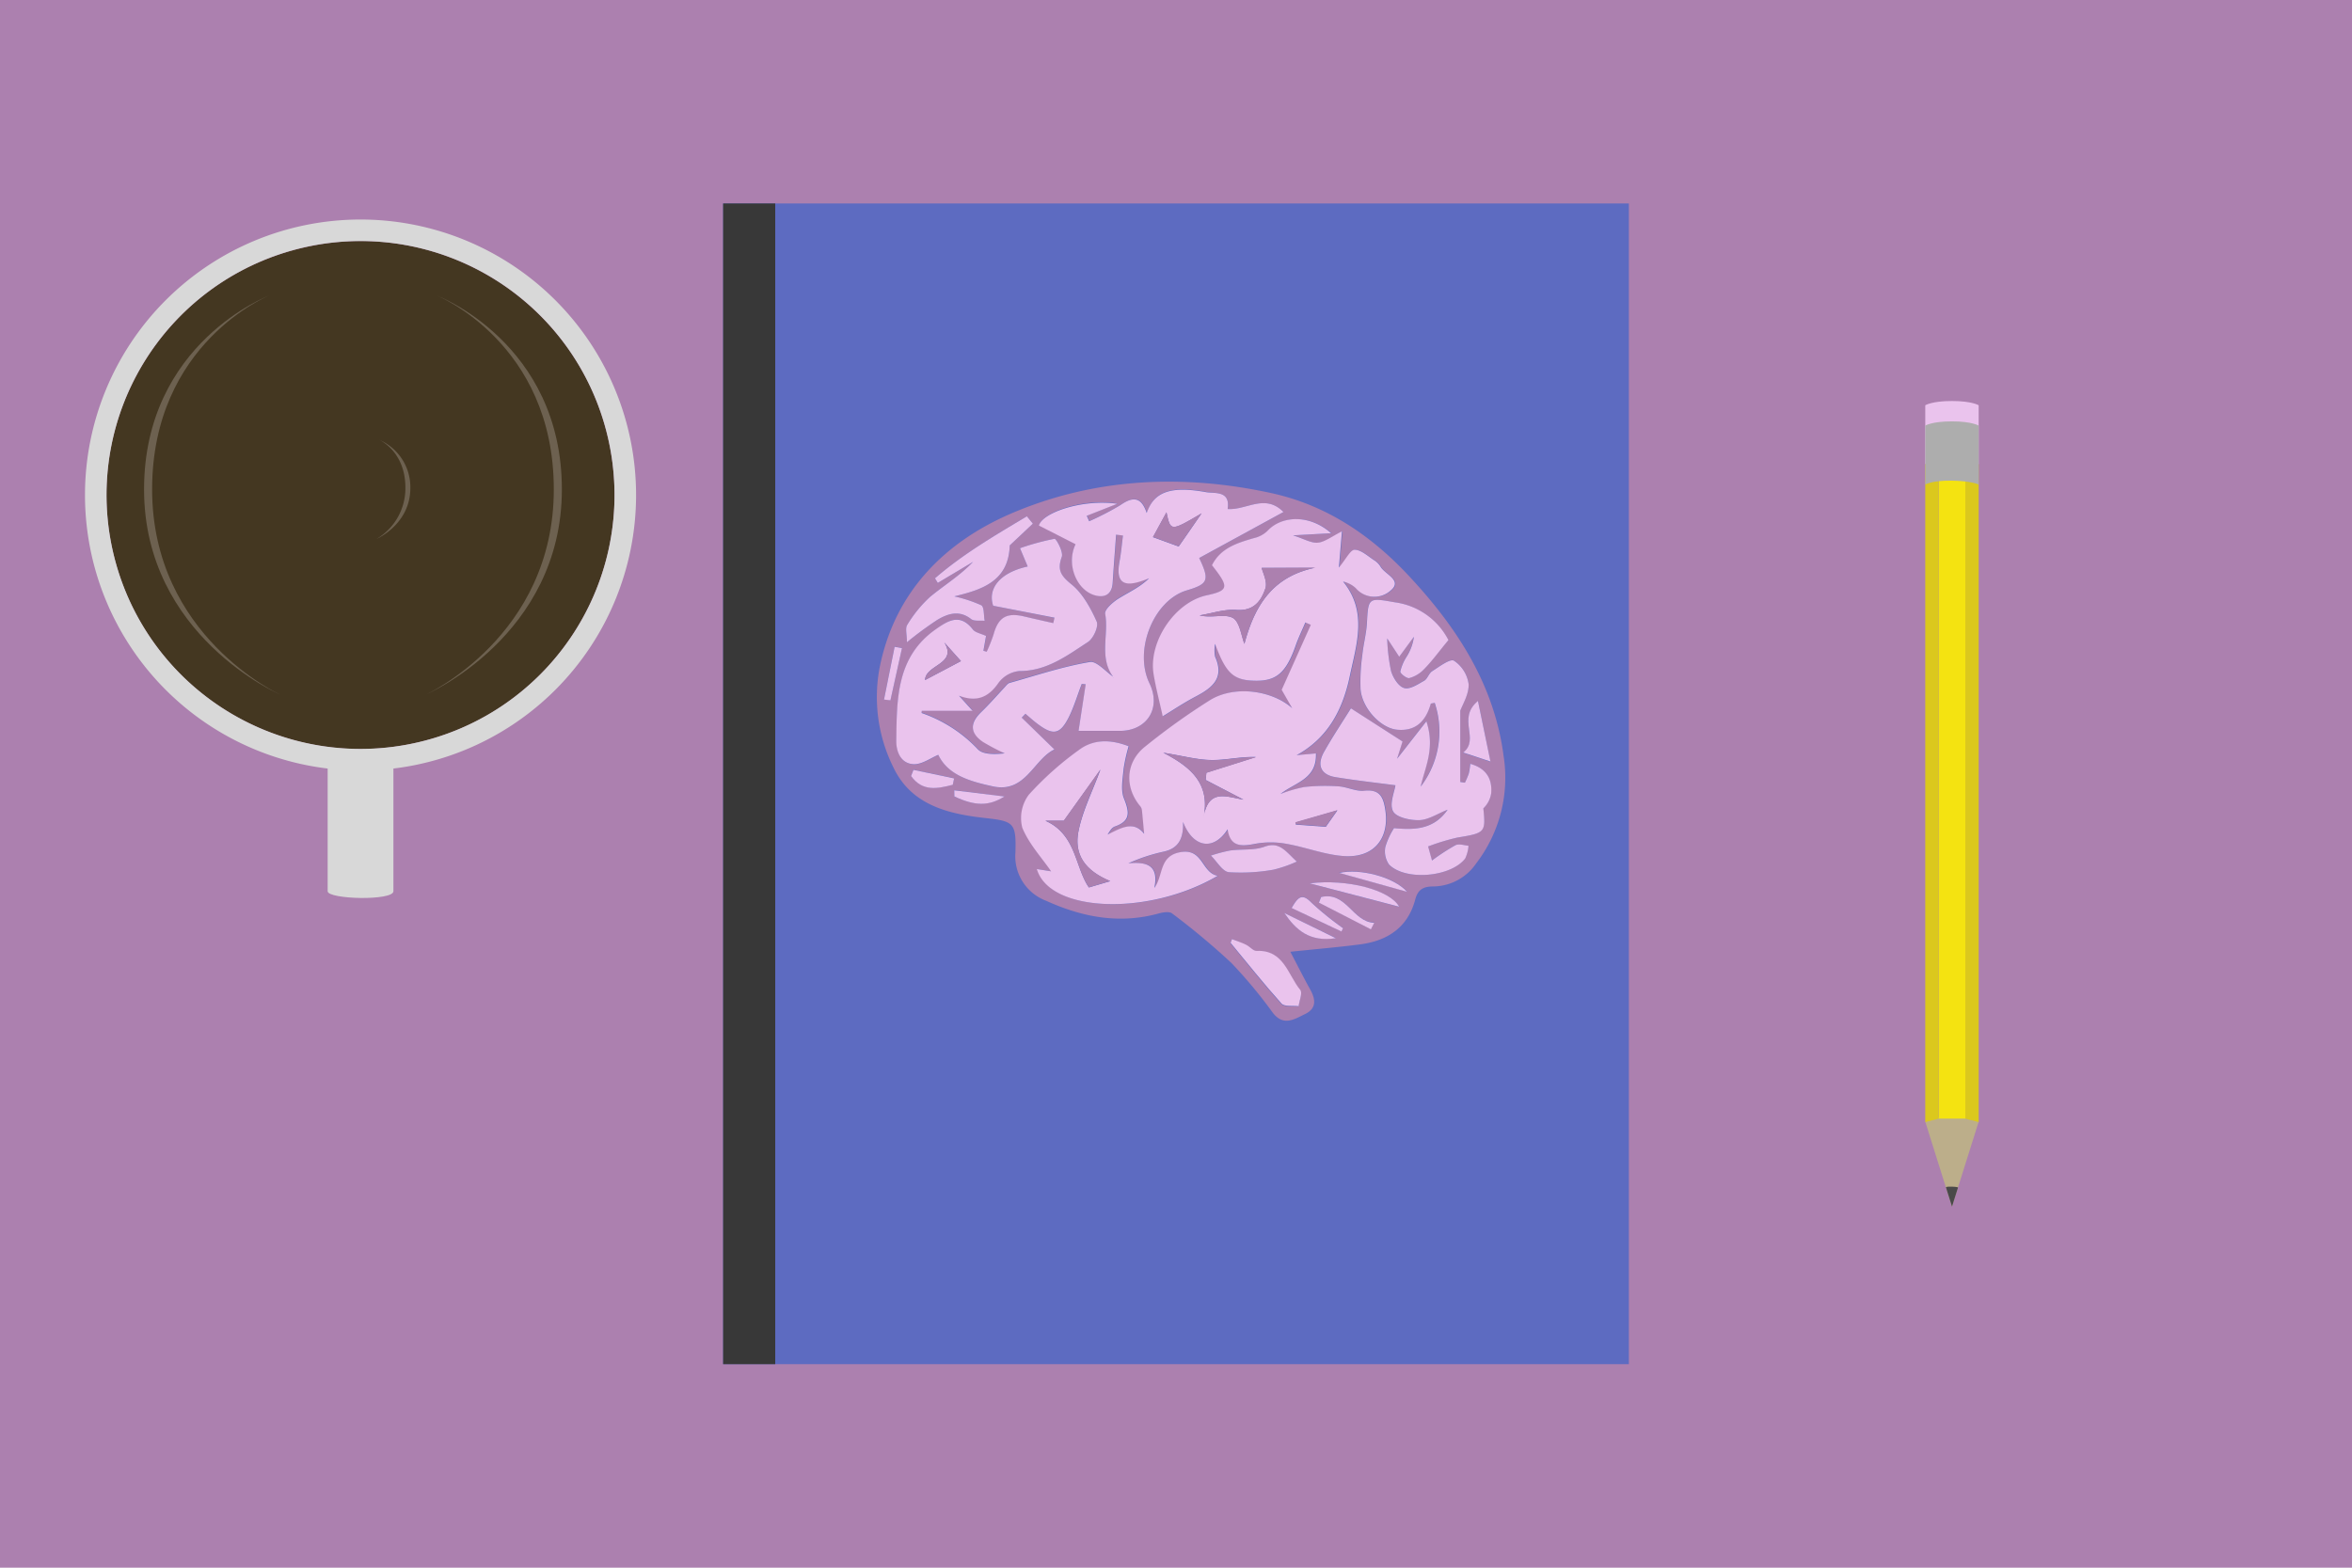 <svg xmlns="http://www.w3.org/2000/svg" viewBox="0 0 432 288"><defs><style>.cls-1{fill:#ac80af;}.cls-2{fill:#443721;}.cls-3{fill:#d8d8d8;}.cls-4{fill:#5d6bc1;}.cls-5{fill:#eac3ed;}.cls-6{fill:#bcae8a;}.cls-7{fill:#f4e311;}.cls-8{fill:#dbc81d;}.cls-9{fill:#494949;}.cls-10{fill:#adadad;}.cls-11{fill:#383838;}.cls-12{fill:#6d6150;}</style></defs><title>Work smarter not harder</title><g id="Layer_3" data-name="Layer 3"><rect class="cls-1" width="432" height="288"/><circle class="cls-2" cx="66.22" cy="90.66" r="46.65" transform="translate(-19.06 17.92) rotate(-13.28)"/><path class="cls-3" d="M66.22,40.05a50.61,50.61,0,1,0,50.61,50.61A50.61,50.61,0,0,0,66.22,40.05Zm0,97.25a46.65,46.65,0,1,1,46.65-46.64A46.64,46.64,0,0,1,66.22,137.3Z" transform="translate(0 0.28)"/><path class="cls-3" d="M72.26,163.44c0,1.81-12.08,1.51-12.08,0V139.39H72.26Z" transform="translate(0 0.28)"/></g><g id="Layer_2" data-name="Layer 2"><rect class="cls-4" x="132.82" y="37.38" width="166.36" height="213.23"/></g><g id="Layer_1" data-name="Layer 1"><path class="cls-5" d="M363.43,74.17s-1.23-.78-4.91-.78-4.9.78-4.9.78V85s1.22-.78,4.9-.72,4.91.72,4.91.72Z" transform="translate(0 0.28)"/><polygon class="cls-6" points="363.43 206.07 358.52 204.45 353.62 206.07 358.52 221.67 358.52 221.67 363.43 206.07"/><rect class="cls-7" x="356.07" y="85.28" width="4.91" height="120.22"/><polygon class="cls-8" points="356.07 85.28 353.62 85.28 353.62 206.14 356.07 205.5 356.07 85.28"/><polygon class="cls-8" points="360.98 85.28 363.43 85.28 363.43 206.14 360.98 205.5 360.98 85.28"/><path class="cls-9" d="M357.41,217.83l1.12,3.56h0l1.11-3.51s-.07-.13-1.12-.16S357.41,217.83,357.41,217.83Z" transform="translate(0 0.28)"/><path class="cls-10" d="M363.43,77.91s-1.23-.78-4.91-.78-4.9.78-4.9.78V88.74s1.22-.78,4.9-.72,4.91.72,4.91.72Z" transform="translate(0 0.28)"/><path class="cls-1" d="M237,174.57c1.46,2.78,2.53,4.92,3.69,7,1,1.83,1.1,3.44-1,4.45-1.95.94-3.93,2.29-5.89-.22a87.81,87.81,0,0,0-7.64-9.19,133.31,133.31,0,0,0-10.87-9.08c-.51-.4-1.68-.22-2.46,0-7.23,2-14.07.68-20.71-2.34a8.74,8.74,0,0,1-5.61-8.93c.15-5.36-.32-5.68-5.48-6.25-6.92-.77-13.64-2.37-16.95-9.34a29,29,0,0,1-2.48-18.48c2.83-13.86,12-22.92,24.19-28.16,15.22-6.52,31.45-7.26,47.69-3.73,10.35,2.25,18.68,8,25.74,15.7,8.57,9.28,15.25,19.66,16.94,32.52a25.85,25.85,0,0,1-5,19.78,9.69,9.69,0,0,1-7.86,4.27c-1.79,0-2.85.49-3.35,2.37-1.35,5.15-5.08,7.61-10.12,8.27C245.86,173.73,241.89,174.06,237,174.57Zm-19.7-23.86c1.86,4.79,5.63,5.36,8.27,1.37.49,3.28,2.53,3.16,5.09,2.66a15.83,15.83,0,0,1,5.66,0c3.64.62,7.2,2.08,10.84,2.27,5.5.27,8.26-3.5,7.3-8.92-.37-2.11-1.12-3.35-3.68-3.1-1.57.15-3.22-.7-4.85-.8a35.6,35.6,0,0,0-6.28.12,25.62,25.62,0,0,0-4.37,1.28c2.73-2.15,6.71-2.71,6.51-7.45l-3.54.32c5.91-3.25,8.54-8.64,9.78-14.61,1.2-5.73,3.28-11.75-1.25-17.28a5.07,5.07,0,0,1,2.31,1.19,4.49,4.49,0,0,0,6.49.4c2.13-1.84-1.11-2.9-1.93-4.34a3.54,3.54,0,0,0-1.17-1.17c-1.16-.75-2.38-1.91-3.58-1.92-.79,0-1.59,1.72-2.89,3.26.2-2.41.35-4.18.56-6.65-1.77.89-3,1.94-4.39,2.08s-2.61-.72-4.59-1.34l7-.39c-3.94-3.5-9.1-3.28-11.73-.4a5.21,5.21,0,0,1-2.41,1.28c-3.11.89-6.16,1.81-7.75,5,3.21,4,3.09,4.64-1,5.53-5.8,1.27-10.71,8.53-9.72,14.51.41,2.49,1.06,4.93,1.67,7.71,1.83-1.11,3.91-2.51,6.11-3.66,3-1.6,5.27-3.39,3.51-7.29a6.35,6.35,0,0,1,0-2.35c2,5.3,3.3,6.65,7.13,6.76,4.17.13,5.93-1.42,7.76-6.7.48-1.38,1.12-2.7,1.69-4l1,.44c-1.72,3.85-3.45,7.7-5.35,11.94l1.93,3.37c-3.7-3.29-10.63-4.27-15.14-1.45a124.07,124.07,0,0,0-11.88,8.51c-3.61,2.89-3.79,7.53-.85,11a1.44,1.44,0,0,1,.28.77c.15,1.45.27,2.91.4,4.25-1.93-2.51-4.3-1-6.71.14.41-.68.8-1.31,1.34-1.49,2.9-1,2.71-2.63,1.67-5.12-.65-1.57-.23-3.65-.07-5.48a31.25,31.25,0,0,1,.92-4.14c-3.45-1.33-6.56-1.25-9.19.73a57.88,57.88,0,0,0-9.14,8.17,7.15,7.15,0,0,0-1.2,6.08c1.23,3,3.62,5.61,5.29,8l-2.62-.42c2.31,8,20.43,8.72,33.21,1.25-3-.62-2.64-5.09-6.84-4.35-4,.7-3.09,4.32-4.79,6.58.87-4.2-1.39-4.84-4.77-4.53a32.54,32.54,0,0,1,6.41-2.13C216.46,155.61,217.41,153.78,217.29,150.71Zm8.2-57.48c.51-3.37-2.26-2.84-3.83-3.13-6.58-1.22-9.7-.13-11,3.81-1-3-2.56-3-4.78-1.48a51.39,51.39,0,0,1-5.79,3l-.44-1,5.61-2.21c-6.39-1-13.77,1.58-14.4,4l6.73,3.43c-1.81,3.81.29,8.57,3.68,9.42,1.79.45,3-.3,3.14-2.36.18-2.94.42-5.88.63-8.82l1.21.13c-.2,1.56-.33,3.14-.62,4.69-.71,3.73.49,4.87,4,3.69.48-.15.94-.34,1.41-.52-1.7,1.67-3.79,2.58-5.69,3.78-1,.65-2.51,2-2.37,2.73.71,3.89-1.23,8.16,1.59,11.74,0,0-.2.25.05-.05-1.54-1-3.2-3-4.46-2.82-5,.88-9.81,2.46-14.7,3.83-.37.1-.67.55-1,.87-1.42,1.5-2.78,3.08-4.27,4.52-2.07,2-2.06,3.83.34,5.46a38.44,38.44,0,0,0,4,2.1c-1.79.19-4,.3-4.93-.74a25.68,25.68,0,0,0-10.3-6.66s0-.32,0-.42h9.33l-2.5-2.77c3.21,1.2,5.38.37,7.27-2.38A5.42,5.42,0,0,1,187.2,123c5.05,0,8.79-2.84,12.63-5.34,1-.65,2-2.88,1.6-3.76-1.1-2.48-2.53-5.12-4.57-6.78s-2.73-2.63-1.84-5.1c.32-.89-1-3.37-1.32-3.32a45.28,45.28,0,0,0-6.35,1.73l1.41,3.36c-5.06,1.11-7.4,4-6.34,7.21l11.29,2.22-.22,1c-1.78-.4-3.57-.8-5.35-1.22-3.23-.77-4.76.16-5.62,3.31a29.43,29.43,0,0,1-1.26,3.17l-.6-.18.48-2.72c-.92-.44-2-.6-2.44-1.21-2.33-3.09-4.52-1.66-6.82,0-7.25,5.09-7.12,12.82-7.23,20.4,0,2.09.85,4.28,3.21,4.37,1.54.06,3.13-1.15,4.51-1.72,1.82,3.75,5.94,4.89,10,5.79,6,1.33,7.48-5,11.33-6.78l-6-5.84.68-.71c.71.6,1.4,1.23,2.14,1.79,2.94,2.24,4.2,2.05,5.83-1.18,1-1.94,1.59-4.06,2.37-6.1l.72.07L198.1,134c2.72,0,5.13,0,7.53,0,5.05,0,7.71-4.19,5.5-8.73-2.94-6.07.76-15.29,6.87-17.09,3.93-1.17,4.2-1.86,2.26-5.94l15.48-8.45C232.33,90.34,229,93.47,225.49,93.23Zm43.57,50.28-.87-.17V130.27c.38-1.08,1.61-3,1.54-4.89a6.18,6.18,0,0,0-2.69-4.31c-.68-.43-2.69,1.1-4,1.92-.62.39-.86,1.41-1.48,1.76-1.16.65-2.67,1.65-3.68,1.34s-2-1.9-2.4-3.12a34.06,34.06,0,0,1-.71-6l2.23,3.36,2.66-3.63a9.06,9.06,0,0,1-1.35,3.68,8.6,8.6,0,0,0-1.15,2.7c0,.37,1.2,1.33,1.65,1.21a5.78,5.78,0,0,0,2.67-1.59c1.47-1.54,2.76-3.27,4.52-5.39a13,13,0,0,0-9.83-6.94c-4.82-.84-4.9-.93-5.14,3.79-.11,2-.65,3.93-.85,5.91a35,35,0,0,0-.32,6.29c.29,3.47,3.65,7.11,6.68,7.41,3.48.35,5.32-1.61,6.21-4.75,0-.08.34-.09.73-.18a16.63,16.63,0,0,1-2.58,15.39c.79-3.61,2.7-7.09,1.05-12l-5.38,6.88,1-3.17-9.48-6.09c-1.51,2.42-3.33,5.15-4.94,8-1.31,2.33-.7,4.18,2.11,4.64,4,.65,7.95,1.09,11,1.49-.16,1.19-1.14,3.41-.44,4.77.58,1.12,3.15,1.7,4.81,1.64s3.32-1.17,5.22-1.92c-2.59,3.73-6.22,3.72-9.85,3.39a13.63,13.63,0,0,0-1.59,3.45,4.26,4.26,0,0,0,.67,3.22c3,3.06,11.41,2.34,14-1.1a6.71,6.71,0,0,0,.61-2.33c-.82-.06-1.79-.42-2.42-.1a40,40,0,0,0-4.29,2.8l-.71-2.58a40.76,40.76,0,0,1,5.37-1.63c5.08-.83,5.23-.93,4.77-5.36a4.9,4.9,0,0,0,1.44-2.74c.24-2.73-.94-4.63-3.84-5.45a12.54,12.54,0,0,1-.27,1.77A14.66,14.66,0,0,1,269.06,143.51ZM189.71,95.92l-1.1-1.35c-5.83,3.49-11.71,6.91-16.88,11.39l.52.84,6.47-3.86c-2.42,2.55-5.33,4.31-7.91,6.45a23.31,23.31,0,0,0-4.17,5.12c-.41.63-.06,1.76-.06,3.2a65.37,65.37,0,0,1,5.59-4.12c1.94-1.13,4-1.85,6.2-.14.57.44,1.65.23,2.49.32-.19-1-.07-2.55-.63-2.86a25.38,25.38,0,0,0-4.95-1.63c4.88-1.19,10-2.67,10.18-9.36Zm36.57,76.33L226,173c3.09,3.74,6.11,7.55,9.35,11.15.55.61,2.07.35,3.14.49.13-1,.76-2.49.3-3-2.3-2.75-3-7.38-8-7.16-.64,0-1.27-.83-2-1.16S227.13,172.58,226.28,172.25ZM238.19,158c-2.08-1.85-3.17-3.71-6-2.71-1.92.69-4.18.39-6.26.68a27.68,27.68,0,0,0-3.52.93c1.09,1.07,2.1,2.91,3.3,3.05a34.27,34.27,0,0,0,8.19-.46A23.53,23.53,0,0,0,238.19,158Zm33.27-29.46c-3.95,3.3.42,6.95-2.71,9.48l5,1.65C272.94,135.63,272.27,132.42,271.46,128.49ZM240.56,162,257,166.32C255.31,163.24,247.43,161.17,240.56,162Zm2.1,2.48-.41,1q4.77,2.46,9.55,4.91l.61-1.2C248.41,169.09,247.31,163.44,242.66,164.51Zm-74.88-23.36-.44,1.13c2.07,2.92,4.85,2.34,7.66,1.61l.25-1.17Zm78.61,29.7.29-.61a56.72,56.72,0,0,1-5.82-4.71c-1.73-1.78-2.46-1-3.62,1Zm-10.49-3.4c2.08,3.09,4.61,5.38,9.47,4.63C241.69,170.27,238.79,168.86,235.9,167.45Zm22.55-3.89c-2.43-2.77-8.73-4.34-12.5-3.47Zm-96.08-35.32,1.18.13,2.12-9.58-1.35-.25Zm12.9,16.67,0,1.16c3.81,1.74,6.33,1.79,9.2,0Z" transform="translate(0 0.28)"/><path class="cls-5" d="M217.29,150.71c.12,3.07-.83,4.9-3.63,5.48a32.54,32.54,0,0,0-6.41,2.13c3.38-.31,5.64.33,4.77,4.53,1.7-2.26.8-5.88,4.79-6.58,4.2-.74,3.82,3.73,6.84,4.35-12.78,7.47-30.9,6.74-33.21-1.25l2.62.42c-1.67-2.44-4.06-5-5.29-8a7.15,7.15,0,0,1,1.2-6.08,57.88,57.88,0,0,1,9.14-8.17c2.63-2,5.74-2.06,9.19-.73a31.25,31.25,0,0,0-.92,4.14c-.16,1.83-.58,3.91.07,5.48,1,2.49,1.23,4.11-1.67,5.12-.54.18-.93.81-1.34,1.49,2.41-1.19,4.78-2.65,6.71-.14-.13-1.34-.25-2.8-.4-4.25a1.44,1.44,0,0,0-.28-.77c-2.94-3.49-2.76-8.13.85-11a124.07,124.07,0,0,1,11.88-8.51c4.51-2.82,11.44-1.84,15.14,1.45l-1.93-3.37c1.9-4.24,3.63-8.09,5.35-11.94l-1-.44c-.57,1.35-1.21,2.67-1.69,4-1.83,5.28-3.59,6.83-7.76,6.7-3.83-.11-5.18-1.46-7.13-6.76a6.35,6.35,0,0,0,0,2.35c1.76,3.9-.48,5.69-3.51,7.29-2.2,1.15-4.28,2.55-6.11,3.66-.61-2.78-1.26-5.22-1.67-7.71-1-6,3.92-13.24,9.72-14.51,4.09-.89,4.21-1.48,1-5.53,1.59-3.18,4.64-4.1,7.75-5a5.21,5.21,0,0,0,2.41-1.28c2.63-2.88,7.79-3.1,11.73.4l-7,.39c2,.62,3.33,1.47,4.59,1.34s2.62-1.19,4.39-2.08c-.21,2.47-.36,4.24-.56,6.65,1.3-1.54,2.1-3.26,2.89-3.26,1.2,0,2.42,1.17,3.58,1.92a3.54,3.54,0,0,1,1.17,1.17c.82,1.44,4.06,2.5,1.93,4.34a4.49,4.49,0,0,1-6.49-.4,5.07,5.07,0,0,0-2.31-1.19c4.53,5.53,2.45,11.55,1.25,17.28-1.24,6-3.87,11.36-9.78,14.61l3.54-.32c.2,4.74-3.78,5.3-6.51,7.45a25.62,25.62,0,0,1,4.37-1.28,35.6,35.6,0,0,1,6.28-.12c1.63.1,3.28,1,4.85.8,2.56-.25,3.31,1,3.68,3.1,1,5.42-1.8,9.19-7.3,8.92-3.64-.19-7.2-1.65-10.84-2.27a15.83,15.83,0,0,0-5.66,0c-2.56.5-4.6.62-5.09-2.66C222.92,156.07,219.15,155.5,217.29,150.71ZM213.66,138c5.25,2.72,8.75,5.84,7.35,12.18.81-5.78,4.28-4.05,7.38-3.56L221.45,143l.13-1.33,9.12-2.88c-2.77-.11-5.48.58-8.17.55S217.17,138.55,213.66,138Zm28-33.95h-9.91c.18.85,1.1,2.54.68,3.77-.77,2.27-2.13,4.2-5.33,3.95-2.21-.17-4.5.64-6.76,1,2.18.56,4.6-.34,6.09.46,1.3.71,1.57,3.34,2.14,4.77C230.38,111.24,233.54,105.65,241.64,104Zm-37.73,57.55c-4.56-1.91-6.75-4.8-5.81-9.33.79-3.77,2.61-7.32,4-11.16l-6.72,9.39H192c5.73,2.54,5.42,8.54,8,12.26Zm41.72-13-7.7,2.23.07.38,5.5.4Z" transform="translate(0 0.28)"/><path class="cls-5" d="M225.49,93.23c3.5.24,6.84-2.89,10.25.55l-15.48,8.45c1.94,4.08,1.67,4.77-2.26,5.94-6.11,1.8-9.81,11-6.87,17.09,2.21,4.54-.45,8.75-5.5,8.73-2.4,0-4.81,0-7.53,0l1.31-8.56-.72-.07c-.78,2-1.4,4.16-2.37,6.1-1.63,3.23-2.89,3.42-5.83,1.18-.74-.56-1.43-1.19-2.14-1.79l-.68.71,6,5.84c-3.85,1.82-5.29,8.11-11.33,6.78-4.07-.9-8.19-2-10-5.79-1.38.57-3,1.78-4.51,1.72-2.36-.09-3.25-2.28-3.21-4.37.11-7.58,0-15.31,7.23-20.4,2.3-1.62,4.49-3,6.82,0,.46.61,1.52.77,2.44,1.21l-.48,2.72.6.18a29.43,29.43,0,0,0,1.26-3.17c.86-3.15,2.39-4.08,5.62-3.31,1.78.42,3.57.82,5.35,1.22l.22-1L182.42,111c-1.06-3.2,1.28-6.1,6.34-7.21l-1.41-3.36a45.28,45.28,0,0,1,6.35-1.73c.32,0,1.64,2.43,1.32,3.32-.89,2.47-.12,3.51,1.84,5.1s3.47,4.3,4.57,6.78c.4.88-.6,3.11-1.6,3.76-3.84,2.5-7.58,5.36-12.63,5.34a5.42,5.42,0,0,0-3.79,2.15c-1.89,2.75-4.06,3.58-7.27,2.38l2.5,2.77h-9.33c0,.1-.07.4,0,.42a25.68,25.68,0,0,1,10.3,6.66c.95,1,3.14.93,4.93.74a38.44,38.44,0,0,1-4-2.1c-2.4-1.63-2.41-3.45-.34-5.46,1.49-1.44,2.85-3,4.27-4.52.31-.32.61-.77,1-.87,4.89-1.37,9.73-3,14.7-3.83,1.26-.23,2.92,1.79,4.46,2.82-.25.3,0,.08-.05.05-2.82-3.58-.88-7.85-1.59-11.74-.14-.76,1.36-2.08,2.37-2.73,1.9-1.2,4-2.11,5.69-3.78-.47.18-.93.37-1.41.52-3.5,1.18-4.7,0-4-3.69.29-1.55.42-3.13.62-4.69L205,97.94c-.21,2.94-.45,5.88-.63,8.82-.12,2.06-1.35,2.81-3.14,2.36-3.39-.85-5.49-5.61-3.68-9.42l-6.73-3.43c.63-2.38,8-4.91,14.4-4l-5.61,2.21.44,1a51.39,51.39,0,0,0,5.79-3c2.22-1.54,3.78-1.53,4.78,1.48,1.35-3.94,4.47-5,11-3.81C223.23,90.39,226,89.86,225.49,93.23Zm-4.77.8c-5.71,3.34-5.71,3.34-6.47-.18l-2.48,4.55,4.72,1.72C217.86,98.16,219.22,96.19,220.72,94ZM176.5,121.17l-3.05-3.42c2.47,4-3.48,4.06-3.54,6.9Z" transform="translate(0 0.28)"/><path class="cls-5" d="M269.06,143.51a14.66,14.66,0,0,0,.72-1.7,12.54,12.54,0,0,0,.27-1.77c2.9.82,4.08,2.72,3.84,5.45a4.9,4.9,0,0,1-1.44,2.74c.46,4.43.31,4.53-4.77,5.36a40.76,40.76,0,0,0-5.37,1.63l.71,2.58a40,40,0,0,1,4.29-2.8c.63-.32,1.6,0,2.42.1a6.71,6.71,0,0,1-.61,2.33c-2.62,3.44-11,4.16-14,1.1a4.26,4.26,0,0,1-.67-3.22,13.63,13.63,0,0,1,1.59-3.45c3.63.33,7.26.34,9.85-3.39-1.9.75-3.54,1.87-5.22,1.92s-4.23-.52-4.81-1.64c-.7-1.36.28-3.58.44-4.77-3-.4-7-.84-11-1.49-2.81-.46-3.42-2.31-2.11-4.64,1.61-2.85,3.43-5.58,4.94-8l9.48,6.09-1,3.17,5.38-6.88c1.65,5-.26,8.43-1.05,12a16.63,16.63,0,0,0,2.58-15.39c-.39.09-.71.1-.73.18-.89,3.14-2.73,5.1-6.21,4.75-3-.3-6.39-3.94-6.68-7.41a35,35,0,0,1,.32-6.29c.2-2,.74-3.93.85-5.91.24-4.72.32-4.63,5.14-3.79a13,13,0,0,1,9.83,6.94c-1.76,2.12-3,3.85-4.52,5.39a5.78,5.78,0,0,1-2.67,1.59c-.45.12-1.69-.84-1.65-1.21a8.6,8.6,0,0,1,1.15-2.7,9.06,9.06,0,0,0,1.35-3.68L257,120.37,254.79,117a34.06,34.06,0,0,0,.71,6c.37,1.22,1.35,2.81,2.4,3.12s2.52-.69,3.68-1.34c.62-.35.86-1.37,1.48-1.76,1.29-.82,3.3-2.35,4-1.92a6.18,6.18,0,0,1,2.69,4.31c.07,1.88-1.16,3.81-1.54,4.89v13.07Z" transform="translate(0 0.28)"/><path class="cls-5" d="M189.71,95.92l-4.25,4c-.19,6.69-5.3,8.17-10.18,9.36a25.38,25.38,0,0,1,4.95,1.63c.56.31.44,1.87.63,2.86-.84-.09-1.92.12-2.49-.32-2.18-1.71-4.26-1-6.2.14a65.37,65.37,0,0,0-5.59,4.12c0-1.44-.35-2.57.06-3.2a23.31,23.31,0,0,1,4.17-5.12c2.58-2.14,5.49-3.9,7.91-6.45l-6.47,3.86-.52-.84c5.17-4.48,11.05-7.9,16.88-11.39Z" transform="translate(0 0.28)"/><path class="cls-5" d="M226.28,172.25c.85.33,1.72.6,2.54,1s1.32,1.18,2,1.16c5-.22,5.73,4.41,8,7.16.46.54-.17,2-.3,3-1.07-.14-2.59.12-3.14-.49-3.24-3.6-6.26-7.41-9.35-11.15Z" transform="translate(0 0.28)"/><path class="cls-5" d="M238.19,158a23.53,23.53,0,0,1-4.29,1.49,34.27,34.27,0,0,1-8.19.46c-1.2-.14-2.21-2-3.3-3.05a27.68,27.68,0,0,1,3.52-.93c2.08-.29,4.34,0,6.26-.68C235,154.24,236.11,156.1,238.19,158Z" transform="translate(0 0.28)"/><path class="cls-5" d="M271.46,128.49c.81,3.93,1.48,7.14,2.3,11.13l-5-1.65C271.88,135.44,267.51,131.79,271.46,128.49Z" transform="translate(0 0.28)"/><path class="cls-5" d="M240.56,162c6.87-.86,14.75,1.21,16.43,4.29Z" transform="translate(0 0.28)"/><path class="cls-5" d="M242.66,164.51c4.65-1.07,5.75,4.58,9.75,4.74l-.61,1.2q-4.78-2.44-9.55-4.91Z" transform="translate(0 0.28)"/><path class="cls-5" d="M167.78,141.15l7.47,1.57-.25,1.17c-2.81.73-5.59,1.31-7.66-1.61Z" transform="translate(0 0.28)"/><path class="cls-5" d="M246.39,170.85l-9.15-4.32c1.16-2,1.89-2.78,3.62-1a56.72,56.72,0,0,0,5.82,4.71Z" transform="translate(0 0.28)"/><path class="cls-5" d="M235.9,167.45c2.89,1.41,5.79,2.82,9.47,4.63C240.51,172.83,238,170.54,235.9,167.45Z" transform="translate(0 0.28)"/><path class="cls-5" d="M258.45,163.56,246,160.09C249.72,159.22,256,160.79,258.45,163.56Z" transform="translate(0 0.28)"/><path class="cls-5" d="M162.37,128.24l1.95-9.7,1.35.25-2.12,9.58Z" transform="translate(0 0.28)"/><path class="cls-5" d="M175.27,144.91l9.22,1.13c-2.87,1.82-5.39,1.77-9.2,0Z" transform="translate(0 0.28)"/><path class="cls-1" d="M213.66,138c3.51.58,6.19,1.33,8.87,1.37s5.4-.66,8.17-.55l-9.12,2.88-.13,1.33,6.94,3.59c-3.1-.49-6.57-2.22-7.38,3.56C222.41,143.81,218.91,140.69,213.66,138Z" transform="translate(0 0.28)"/><path class="cls-1" d="M241.64,104c-8.1,1.63-11.26,7.22-13.09,14-.57-1.43-.84-4.06-2.14-4.77-1.49-.8-3.91.1-6.09-.46,2.26-.38,4.55-1.19,6.76-1,3.2.25,4.56-1.68,5.33-3.95.42-1.23-.5-2.92-.68-3.77Z" transform="translate(0 0.28)"/><path class="cls-1" d="M203.91,161.57,200,162.73c-2.59-3.72-2.28-9.72-8-12.26h3.39l6.72-9.39c-1.43,3.84-3.25,7.39-4,11.16C197.16,156.77,199.35,159.66,203.91,161.57Z" transform="translate(0 0.28)"/><path class="cls-1" d="M245.63,148.55l-2.13,3-5.5-.4-.07-.38Z" transform="translate(0 0.28)"/><path class="cls-1" d="M220.72,94c-1.5,2.16-2.86,4.13-4.23,6.09l-4.72-1.72,2.48-4.55C215,97.37,215,97.37,220.72,94Z" transform="translate(0 0.28)"/><path class="cls-1" d="M176.5,121.17l-6.59,3.48c.06-2.84,6-2.88,3.54-6.9Z" transform="translate(0 0.28)"/><rect class="cls-11" x="132.82" y="37.38" width="9.57" height="213.23"/><path class="cls-12" d="M27.94,89.63c0,27,23.52,37.7,23.52,37.7s-25-10.75-25-37.7S49.45,54,49.45,54,27.94,62.67,27.94,89.63Z" transform="translate(0 0.28)"/><path class="cls-12" d="M74.46,89.3a10.8,10.8,0,0,1-5.32,9.44s6.23-2.67,6.23-9.37a9.49,9.49,0,0,0-5.73-8.86S74.46,82.6,74.46,89.3Z" transform="translate(0 0.28)"/><path class="cls-12" d="M101.72,89.63c0,27-23.52,37.7-23.52,37.7s25-10.75,25-37.7S80.21,54,80.21,54,101.72,62.67,101.72,89.63Z" transform="translate(0 0.28)"/></g></svg>

